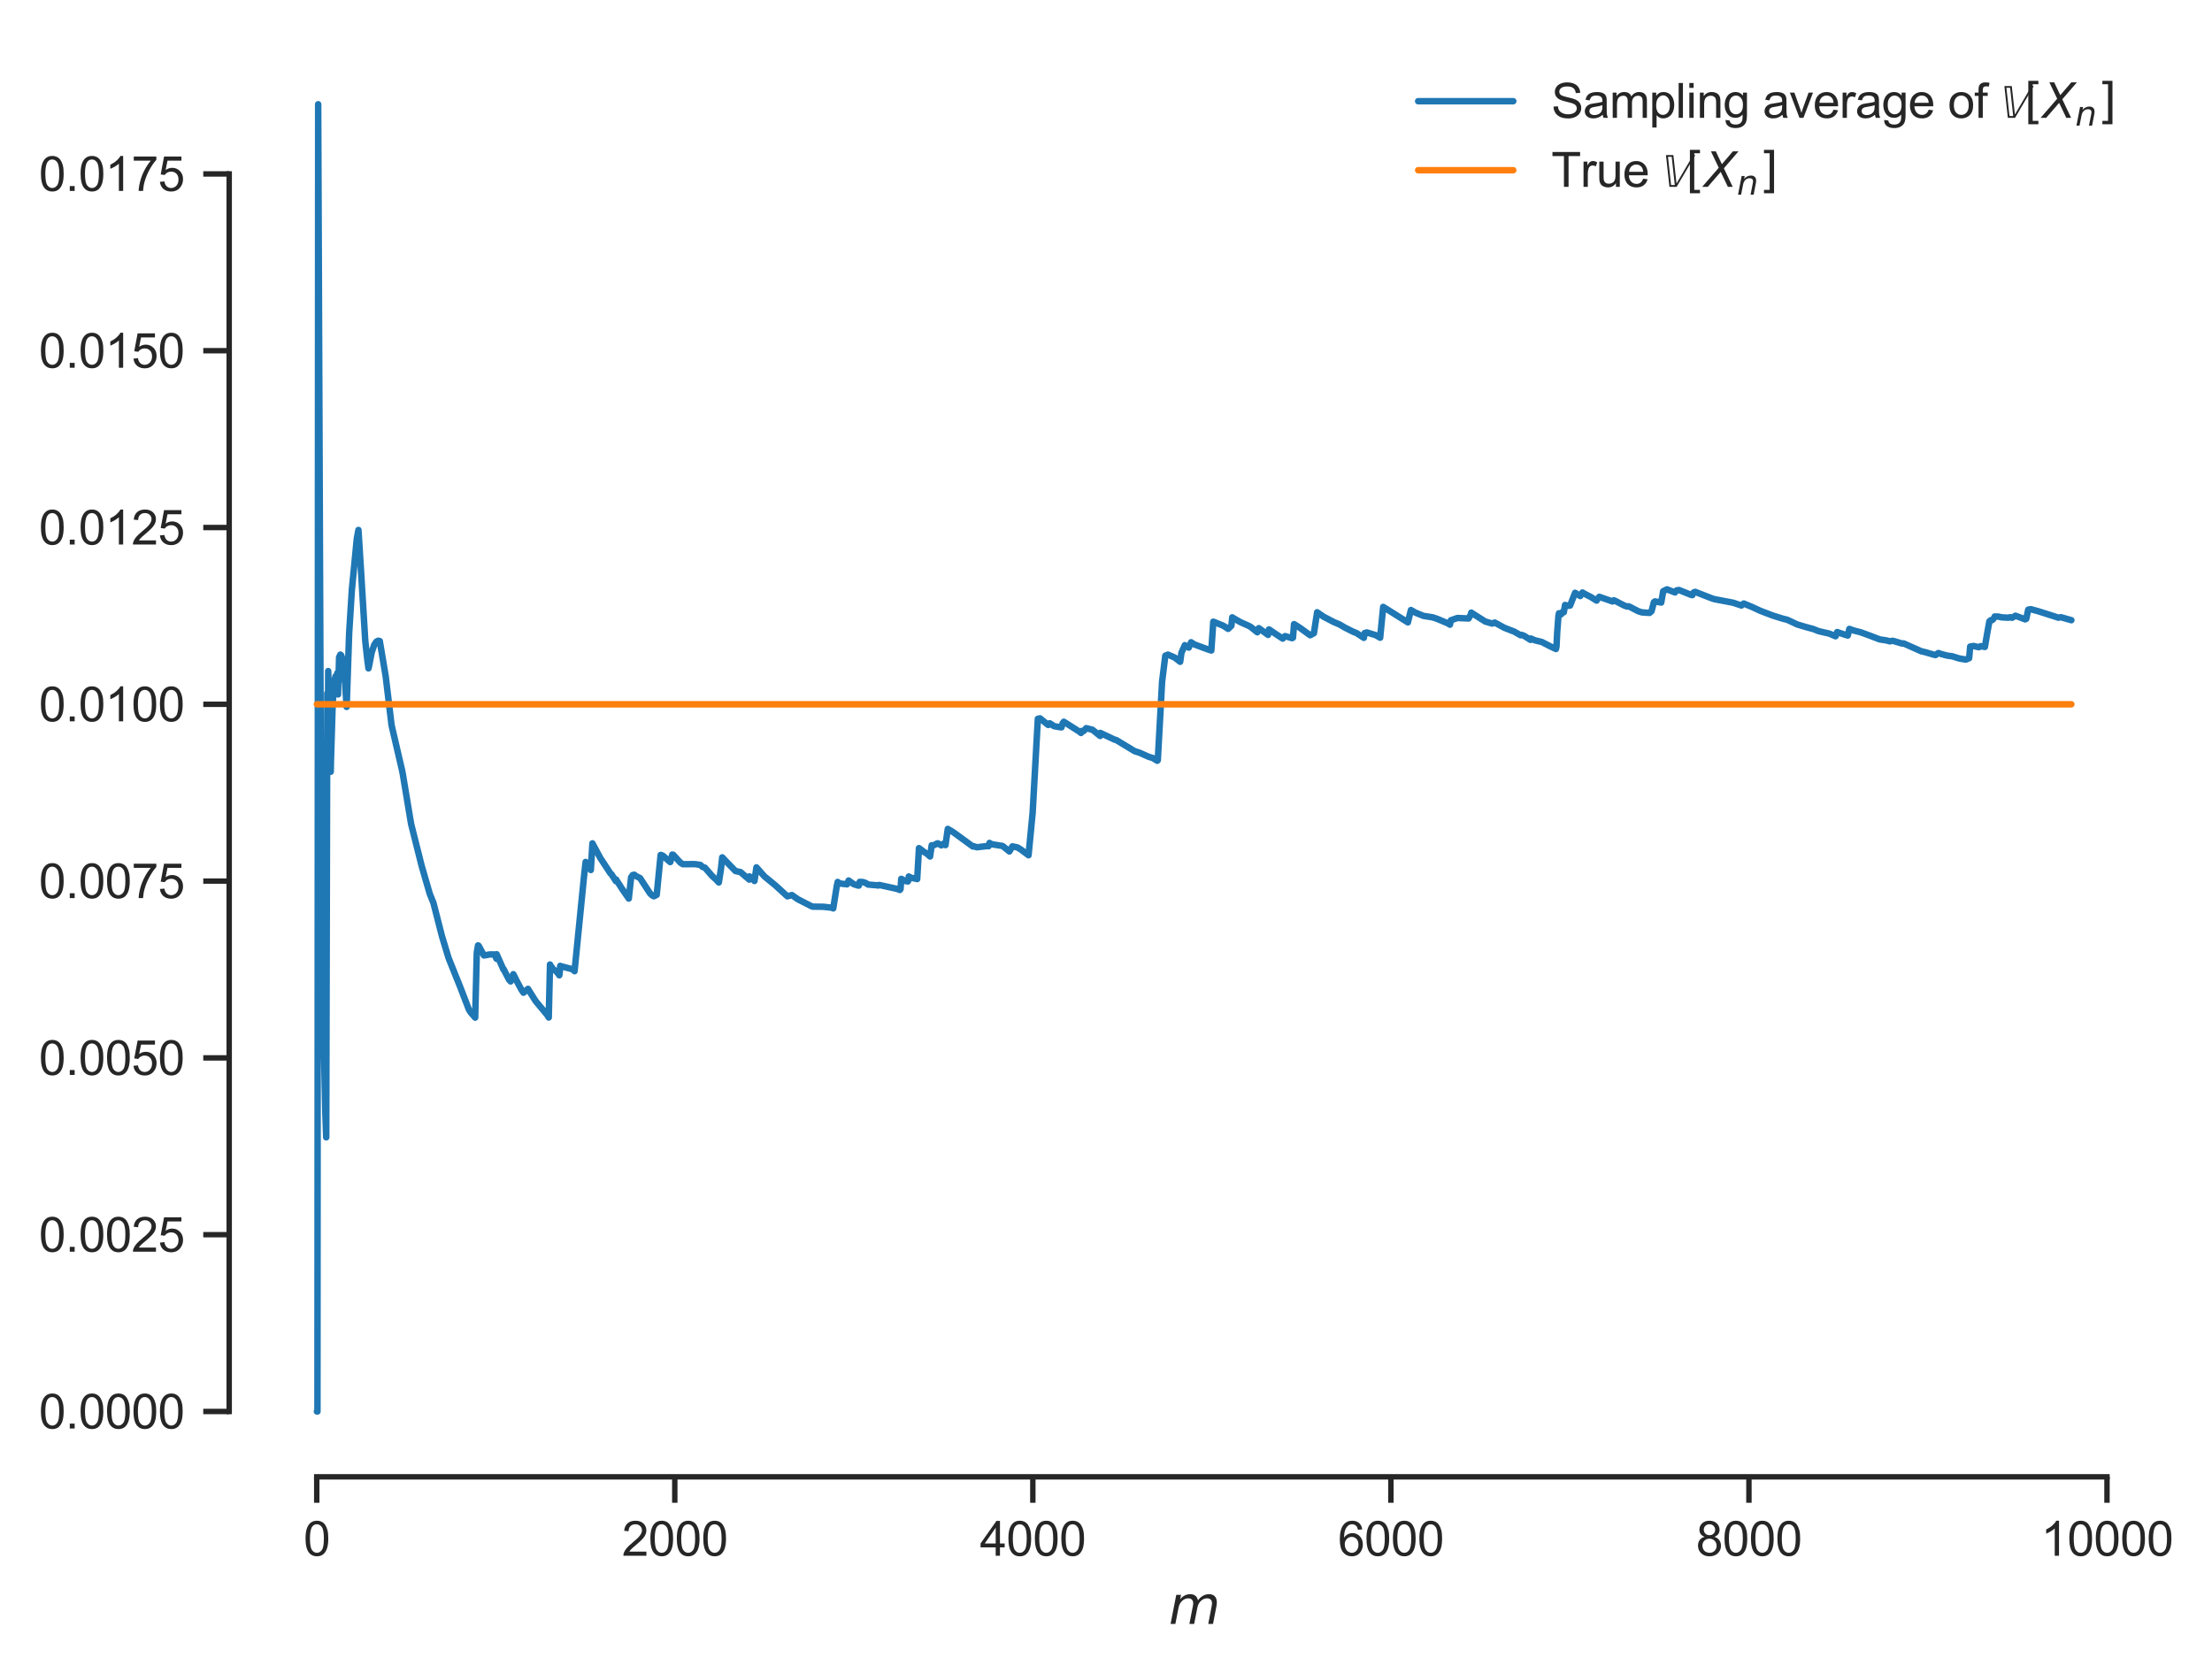 <?xml version="1.0" encoding="utf-8" standalone="no"?>
<!DOCTYPE svg PUBLIC "-//W3C//DTD SVG 1.1//EN"
  "http://www.w3.org/Graphics/SVG/1.1/DTD/svg11.dtd">
<svg xmlns:xlink="http://www.w3.org/1999/xlink" width="409.327pt" height="309.639pt" viewBox="0 0 409.327 309.639" xmlns="http://www.w3.org/2000/svg" version="1.1">
 <defs>
  <style type="text/css">*{stroke-linejoin: round; stroke-linecap: butt}</style>
 </defs>
 <g id="figure_1">
  <g id="patch_1">
   <path d="M 0 309.639 
L 409.327 309.639 
L 409.327 0 
L 0 0 
z
" style="fill: #ffffff"/>
  </g>
  <g id="axes_1">
   <g id="patch_2">
    <path d="M 42.413 273.312 
L 399.533 273.312 
L 399.533 7.2 
L 42.413 7.2 
z
" style="fill: #ffffff"/>
   </g>
   <g id="matplotlib.axis_1">
    <g id="xtick_1">
     <g id="line2d_1">
      <defs>
       <path id="me497943441" d="M 0 0 
L 0 4.8 
" style="stroke: #262626"/>
      </defs>
      <g>
       <use xlink:href="#me497943441" x="58.612" y="273.312" style="fill: #262626; stroke: #262626"/>
      </g>
     </g>
     <g id="text_1">
      <!-- 0 -->
      <g style="fill: #262626" transform="translate(56.166 287.911) scale(0.088 -0.088)">
       <defs>
        <path id="ArialMT-30" d="M 266 2259 
Q 266 3072 433 3567 
Q 600 4063 929 4331 
Q 1259 4600 1759 4600 
Q 2128 4600 2406 4451 
Q 2684 4303 2865 4023 
Q 3047 3744 3150 3342 
Q 3253 2941 3253 2259 
Q 3253 1453 3087 958 
Q 2922 463 2592 192 
Q 2263 -78 1759 -78 
Q 1097 -78 719 397 
Q 266 969 266 2259 
z
M 844 2259 
Q 844 1131 1108 757 
Q 1372 384 1759 384 
Q 2147 384 2411 759 
Q 2675 1134 2675 2259 
Q 2675 3391 2411 3762 
Q 2147 4134 1753 4134 
Q 1366 4134 1134 3806 
Q 844 3388 844 2259 
z
" transform="scale(0.016)"/>
       </defs>
       <use xlink:href="#ArialMT-30"/>
      </g>
     </g>
    </g>
    <g id="xtick_2">
     <g id="line2d_2">
      <g>
       <use xlink:href="#me497943441" x="124.869" y="273.312" style="fill: #262626; stroke: #262626"/>
      </g>
     </g>
     <g id="text_2">
      <!-- 2000 -->
      <g style="fill: #262626" transform="translate(115.081 287.911) scale(0.088 -0.088)">
       <defs>
        <path id="ArialMT-32" d="M 3222 541 
L 3222 0 
L 194 0 
Q 188 203 259 391 
Q 375 700 629 1000 
Q 884 1300 1366 1694 
Q 2113 2306 2375 2664 
Q 2638 3022 2638 3341 
Q 2638 3675 2398 3904 
Q 2159 4134 1775 4134 
Q 1369 4134 1125 3890 
Q 881 3647 878 3216 
L 300 3275 
Q 359 3922 746 4261 
Q 1134 4600 1788 4600 
Q 2447 4600 2831 4234 
Q 3216 3869 3216 3328 
Q 3216 3053 3103 2787 
Q 2991 2522 2730 2228 
Q 2469 1934 1863 1422 
Q 1356 997 1212 845 
Q 1069 694 975 541 
L 3222 541 
z
" transform="scale(0.016)"/>
       </defs>
       <use xlink:href="#ArialMT-32"/>
       <use xlink:href="#ArialMT-30" x="55.615"/>
       <use xlink:href="#ArialMT-30" x="111.23"/>
       <use xlink:href="#ArialMT-30" x="166.846"/>
      </g>
     </g>
    </g>
    <g id="xtick_3">
     <g id="line2d_3">
      <g>
       <use xlink:href="#me497943441" x="191.125" y="273.312" style="fill: #262626; stroke: #262626"/>
      </g>
     </g>
     <g id="text_3">
      <!-- 4000 -->
      <g style="fill: #262626" transform="translate(181.337 287.911) scale(0.088 -0.088)">
       <defs>
        <path id="ArialMT-34" d="M 2069 0 
L 2069 1097 
L 81 1097 
L 81 1613 
L 2172 4581 
L 2631 4581 
L 2631 1613 
L 3250 1613 
L 3250 1097 
L 2631 1097 
L 2631 0 
L 2069 0 
z
M 2069 1613 
L 2069 3678 
L 634 1613 
L 2069 1613 
z
" transform="scale(0.016)"/>
       </defs>
       <use xlink:href="#ArialMT-34"/>
       <use xlink:href="#ArialMT-30" x="55.615"/>
       <use xlink:href="#ArialMT-30" x="111.23"/>
       <use xlink:href="#ArialMT-30" x="166.846"/>
      </g>
     </g>
    </g>
    <g id="xtick_4">
     <g id="line2d_4">
      <g>
       <use xlink:href="#me497943441" x="257.381" y="273.312" style="fill: #262626; stroke: #262626"/>
      </g>
     </g>
     <g id="text_4">
      <!-- 6000 -->
      <g style="fill: #262626" transform="translate(247.593 287.911) scale(0.088 -0.088)">
       <defs>
        <path id="ArialMT-36" d="M 3184 3459 
L 2625 3416 
Q 2550 3747 2413 3897 
Q 2184 4138 1850 4138 
Q 1581 4138 1378 3988 
Q 1113 3794 959 3422 
Q 806 3050 800 2363 
Q 1003 2672 1297 2822 
Q 1591 2972 1913 2972 
Q 2475 2972 2870 2558 
Q 3266 2144 3266 1488 
Q 3266 1056 3080 686 
Q 2894 316 2569 119 
Q 2244 -78 1831 -78 
Q 1128 -78 684 439 
Q 241 956 241 2144 
Q 241 3472 731 4075 
Q 1159 4600 1884 4600 
Q 2425 4600 2770 4297 
Q 3116 3994 3184 3459 
z
M 888 1484 
Q 888 1194 1011 928 
Q 1134 663 1356 523 
Q 1578 384 1822 384 
Q 2178 384 2434 671 
Q 2691 959 2691 1453 
Q 2691 1928 2437 2201 
Q 2184 2475 1800 2475 
Q 1419 2475 1153 2201 
Q 888 1928 888 1484 
z
" transform="scale(0.016)"/>
       </defs>
       <use xlink:href="#ArialMT-36"/>
       <use xlink:href="#ArialMT-30" x="55.615"/>
       <use xlink:href="#ArialMT-30" x="111.23"/>
       <use xlink:href="#ArialMT-30" x="166.846"/>
      </g>
     </g>
    </g>
    <g id="xtick_5">
     <g id="line2d_5">
      <g>
       <use xlink:href="#me497943441" x="323.637" y="273.312" style="fill: #262626; stroke: #262626"/>
      </g>
     </g>
     <g id="text_5">
      <!-- 8000 -->
      <g style="fill: #262626" transform="translate(313.849 287.911) scale(0.088 -0.088)">
       <defs>
        <path id="ArialMT-38" d="M 1131 2484 
Q 781 2613 612 2850 
Q 444 3088 444 3419 
Q 444 3919 803 4259 
Q 1163 4600 1759 4600 
Q 2359 4600 2725 4251 
Q 3091 3903 3091 3403 
Q 3091 3084 2923 2848 
Q 2756 2613 2416 2484 
Q 2838 2347 3058 2040 
Q 3278 1734 3278 1309 
Q 3278 722 2862 322 
Q 2447 -78 1769 -78 
Q 1091 -78 675 323 
Q 259 725 259 1325 
Q 259 1772 486 2073 
Q 713 2375 1131 2484 
z
M 1019 3438 
Q 1019 3113 1228 2906 
Q 1438 2700 1772 2700 
Q 2097 2700 2305 2904 
Q 2513 3109 2513 3406 
Q 2513 3716 2298 3927 
Q 2084 4138 1766 4138 
Q 1444 4138 1231 3931 
Q 1019 3725 1019 3438 
z
M 838 1322 
Q 838 1081 952 856 
Q 1066 631 1291 507 
Q 1516 384 1775 384 
Q 2178 384 2440 643 
Q 2703 903 2703 1303 
Q 2703 1709 2433 1975 
Q 2163 2241 1756 2241 
Q 1359 2241 1098 1978 
Q 838 1716 838 1322 
z
" transform="scale(0.016)"/>
       </defs>
       <use xlink:href="#ArialMT-38"/>
       <use xlink:href="#ArialMT-30" x="55.615"/>
       <use xlink:href="#ArialMT-30" x="111.23"/>
       <use xlink:href="#ArialMT-30" x="166.846"/>
      </g>
     </g>
    </g>
    <g id="xtick_6">
     <g id="line2d_6">
      <g>
       <use xlink:href="#me497943441" x="389.893" y="273.312" style="fill: #262626; stroke: #262626"/>
      </g>
     </g>
     <g id="text_6">
      <!-- 10000 -->
      <g style="fill: #262626" transform="translate(377.659 287.911) scale(0.088 -0.088)">
       <defs>
        <path id="ArialMT-31" d="M 2384 0 
L 1822 0 
L 1822 3584 
Q 1619 3391 1289 3197 
Q 959 3003 697 2906 
L 697 3450 
Q 1169 3672 1522 3987 
Q 1875 4303 2022 4600 
L 2384 4600 
L 2384 0 
z
" transform="scale(0.016)"/>
       </defs>
       <use xlink:href="#ArialMT-31"/>
       <use xlink:href="#ArialMT-30" x="55.615"/>
       <use xlink:href="#ArialMT-30" x="111.23"/>
       <use xlink:href="#ArialMT-30" x="166.846"/>
       <use xlink:href="#ArialMT-30" x="222.461"/>
      </g>
     </g>
    </g>
    <g id="text_7">
     <!-- $m$ -->
     <g style="fill: #262626" transform="translate(216.269 300.531) scale(0.096 -0.096)">
      <defs>
       <path id="DejaVuSans-Oblique-6d" d="M 5747 2113 
L 5338 0 
L 4763 0 
L 5166 2094 
Q 5191 2228 5203 2325 
Q 5216 2422 5216 2491 
Q 5216 2772 5059 2928 
Q 4903 3084 4622 3084 
Q 4203 3084 3875 2770 
Q 3547 2456 3450 1953 
L 3066 0 
L 2491 0 
L 2900 2094 
Q 2925 2209 2937 2307 
Q 2950 2406 2950 2484 
Q 2950 2769 2794 2926 
Q 2638 3084 2363 3084 
Q 1938 3084 1609 2770 
Q 1281 2456 1184 1953 
L 800 0 
L 225 0 
L 909 3500 
L 1484 3500 
L 1375 2956 
Q 1609 3263 1923 3423 
Q 2238 3584 2597 3584 
Q 2978 3584 3223 3384 
Q 3469 3184 3519 2828 
Q 3781 3197 4126 3390 
Q 4472 3584 4856 3584 
Q 5306 3584 5551 3325 
Q 5797 3066 5797 2591 
Q 5797 2488 5784 2364 
Q 5772 2241 5747 2113 
z
" transform="scale(0.016)"/>
      </defs>
      <use xlink:href="#DejaVuSans-Oblique-6d"/>
     </g>
    </g>
   </g>
   <g id="matplotlib.axis_2">
    <g id="ytick_1">
     <g id="line2d_7">
      <defs>
       <path id="m01456f0ae4" d="M 0 0 
L -4.8 0 
" style="stroke: #262626"/>
      </defs>
      <g>
       <use xlink:href="#m01456f0ae4" x="42.413" y="261.216" style="fill: #262626; stroke: #262626"/>
      </g>
     </g>
     <g id="text_8">
      <!-- 0.0000 -->
      <g style="fill: #262626" transform="translate(7.2 264.365) scale(0.088 -0.088)">
       <defs>
        <path id="ArialMT-2e" d="M 581 0 
L 581 641 
L 1222 641 
L 1222 0 
L 581 0 
z
" transform="scale(0.016)"/>
       </defs>
       <use xlink:href="#ArialMT-30"/>
       <use xlink:href="#ArialMT-2e" x="55.615"/>
       <use xlink:href="#ArialMT-30" x="83.398"/>
       <use xlink:href="#ArialMT-30" x="139.014"/>
       <use xlink:href="#ArialMT-30" x="194.629"/>
       <use xlink:href="#ArialMT-30" x="250.244"/>
      </g>
     </g>
    </g>
    <g id="ytick_2">
     <g id="line2d_8">
      <g>
       <use xlink:href="#m01456f0ae4" x="42.413" y="228.498" style="fill: #262626; stroke: #262626"/>
      </g>
     </g>
     <g id="text_9">
      <!-- 0.0025 -->
      <g style="fill: #262626" transform="translate(7.2 231.647) scale(0.088 -0.088)">
       <defs>
        <path id="ArialMT-35" d="M 266 1200 
L 856 1250 
Q 922 819 1161 601 
Q 1400 384 1738 384 
Q 2144 384 2425 690 
Q 2706 997 2706 1503 
Q 2706 1984 2436 2262 
Q 2166 2541 1728 2541 
Q 1456 2541 1237 2417 
Q 1019 2294 894 2097 
L 366 2166 
L 809 4519 
L 3088 4519 
L 3088 3981 
L 1259 3981 
L 1013 2750 
Q 1425 3038 1878 3038 
Q 2478 3038 2890 2622 
Q 3303 2206 3303 1553 
Q 3303 931 2941 478 
Q 2500 -78 1738 -78 
Q 1113 -78 717 272 
Q 322 622 266 1200 
z
" transform="scale(0.016)"/>
       </defs>
       <use xlink:href="#ArialMT-30"/>
       <use xlink:href="#ArialMT-2e" x="55.615"/>
       <use xlink:href="#ArialMT-30" x="83.398"/>
       <use xlink:href="#ArialMT-30" x="139.014"/>
       <use xlink:href="#ArialMT-32" x="194.629"/>
       <use xlink:href="#ArialMT-35" x="250.244"/>
      </g>
     </g>
    </g>
    <g id="ytick_3">
     <g id="line2d_9">
      <g>
       <use xlink:href="#m01456f0ae4" x="42.413" y="195.779" style="fill: #262626; stroke: #262626"/>
      </g>
     </g>
     <g id="text_10">
      <!-- 0.0050 -->
      <g style="fill: #262626" transform="translate(7.2 198.929) scale(0.088 -0.088)">
       <use xlink:href="#ArialMT-30"/>
       <use xlink:href="#ArialMT-2e" x="55.615"/>
       <use xlink:href="#ArialMT-30" x="83.398"/>
       <use xlink:href="#ArialMT-30" x="139.014"/>
       <use xlink:href="#ArialMT-35" x="194.629"/>
       <use xlink:href="#ArialMT-30" x="250.244"/>
      </g>
     </g>
    </g>
    <g id="ytick_4">
     <g id="line2d_10">
      <g>
       <use xlink:href="#m01456f0ae4" x="42.413" y="163.061" style="fill: #262626; stroke: #262626"/>
      </g>
     </g>
     <g id="text_11">
      <!-- 0.0075 -->
      <g style="fill: #262626" transform="translate(7.2 166.21) scale(0.088 -0.088)">
       <defs>
        <path id="ArialMT-37" d="M 303 3981 
L 303 4522 
L 3269 4522 
L 3269 4084 
Q 2831 3619 2401 2847 
Q 1972 2075 1738 1259 
Q 1569 684 1522 0 
L 944 0 
Q 953 541 1156 1306 
Q 1359 2072 1739 2783 
Q 2119 3494 2547 3981 
L 303 3981 
z
" transform="scale(0.016)"/>
       </defs>
       <use xlink:href="#ArialMT-30"/>
       <use xlink:href="#ArialMT-2e" x="55.615"/>
       <use xlink:href="#ArialMT-30" x="83.398"/>
       <use xlink:href="#ArialMT-30" x="139.014"/>
       <use xlink:href="#ArialMT-37" x="194.629"/>
       <use xlink:href="#ArialMT-35" x="250.244"/>
      </g>
     </g>
    </g>
    <g id="ytick_5">
     <g id="line2d_11">
      <g>
       <use xlink:href="#m01456f0ae4" x="42.413" y="130.342" style="fill: #262626; stroke: #262626"/>
      </g>
     </g>
     <g id="text_12">
      <!-- 0.0100 -->
      <g style="fill: #262626" transform="translate(7.2 133.492) scale(0.088 -0.088)">
       <use xlink:href="#ArialMT-30"/>
       <use xlink:href="#ArialMT-2e" x="55.615"/>
       <use xlink:href="#ArialMT-30" x="83.398"/>
       <use xlink:href="#ArialMT-31" x="139.014"/>
       <use xlink:href="#ArialMT-30" x="194.629"/>
       <use xlink:href="#ArialMT-30" x="250.244"/>
      </g>
     </g>
    </g>
    <g id="ytick_6">
     <g id="line2d_12">
      <g>
       <use xlink:href="#m01456f0ae4" x="42.413" y="97.624" style="fill: #262626; stroke: #262626"/>
      </g>
     </g>
     <g id="text_13">
      <!-- 0.0125 -->
      <g style="fill: #262626" transform="translate(7.2 100.773) scale(0.088 -0.088)">
       <use xlink:href="#ArialMT-30"/>
       <use xlink:href="#ArialMT-2e" x="55.615"/>
       <use xlink:href="#ArialMT-30" x="83.398"/>
       <use xlink:href="#ArialMT-31" x="139.014"/>
       <use xlink:href="#ArialMT-32" x="194.629"/>
       <use xlink:href="#ArialMT-35" x="250.244"/>
      </g>
     </g>
    </g>
    <g id="ytick_7">
     <g id="line2d_13">
      <g>
       <use xlink:href="#m01456f0ae4" x="42.413" y="64.905" style="fill: #262626; stroke: #262626"/>
      </g>
     </g>
     <g id="text_14">
      <!-- 0.0150 -->
      <g style="fill: #262626" transform="translate(7.2 68.055) scale(0.088 -0.088)">
       <use xlink:href="#ArialMT-30"/>
       <use xlink:href="#ArialMT-2e" x="55.615"/>
       <use xlink:href="#ArialMT-30" x="83.398"/>
       <use xlink:href="#ArialMT-31" x="139.014"/>
       <use xlink:href="#ArialMT-35" x="194.629"/>
       <use xlink:href="#ArialMT-30" x="250.244"/>
      </g>
     </g>
    </g>
    <g id="ytick_8">
     <g id="line2d_14">
      <g>
       <use xlink:href="#m01456f0ae4" x="42.413" y="32.187" style="fill: #262626; stroke: #262626"/>
      </g>
     </g>
     <g id="text_15">
      <!-- 0.0175 -->
      <g style="fill: #262626" transform="translate(7.2 35.336) scale(0.088 -0.088)">
       <use xlink:href="#ArialMT-30"/>
       <use xlink:href="#ArialMT-2e" x="55.615"/>
       <use xlink:href="#ArialMT-30" x="83.398"/>
       <use xlink:href="#ArialMT-31" x="139.014"/>
       <use xlink:href="#ArialMT-37" x="194.629"/>
       <use xlink:href="#ArialMT-35" x="250.244"/>
      </g>
     </g>
    </g>
   </g>
   <g id="line2d_15">
    <path d="M 58.646 261.216 
L 58.745 261.216 
L 58.877 19.296 
L 59.408 153.134 
L 59.772 186.012 
L 60.203 205.91 
L 60.368 210.48 
L 60.567 128.283 
L 60.633 130.575 
L 60.7 132.849 
L 60.733 124.194 
L 60.799 127.158 
L 61.196 142.831 
L 61.23 141.181 
L 61.561 130.171 
L 61.859 126.065 
L 62.091 125.144 
L 62.19 125.169 
L 62.356 125.631 
L 62.389 125.776 
L 62.422 124.555 
L 62.455 125.568 
L 62.555 128.521 
L 62.588 126.301 
L 62.621 126.307 
L 62.753 121.626 
L 62.985 121.146 
L 63.118 121.247 
L 63.35 121.885 
L 63.648 123.222 
L 64.145 130.822 
L 64.609 117.204 
L 65.106 109.218 
L 66.033 99.654 
L 66.331 98.077 
L 66.795 105.519 
L 67.59 118.593 
L 67.955 121.93 
L 68.186 123.692 
L 68.253 123.449 
L 68.783 120.736 
L 69.247 119.357 
L 69.644 118.752 
L 69.975 118.577 
L 70.274 118.633 
L 71.367 125.129 
L 72.46 134.224 
L 74.415 142.615 
L 74.514 143.124 
L 76.071 152.467 
L 78.025 160.241 
L 79.516 165.385 
L 80.212 167.115 
L 81.769 173.202 
L 82.995 177.259 
L 84.22 180.321 
L 85.148 182.622 
L 86.771 186.846 
L 87.103 187.363 
L 87.931 188.327 
L 88.229 176.309 
L 88.461 174.96 
L 88.56 175.016 
L 88.66 175.174 
L 89.554 176.825 
L 90.647 176.633 
L 91.509 176.63 
L 91.873 177.438 
L 91.906 176.594 
L 92.006 176.827 
L 93.165 179.441 
L 93.198 179.343 
L 93.529 180.026 
L 94.192 181.297 
L 94.49 181.629 
L 94.523 181.537 
L 94.987 180.289 
L 95.02 180.344 
L 95.683 181.666 
L 96.511 183.196 
L 96.875 183.717 
L 96.942 183.655 
L 97.704 183.006 
L 97.737 183.064 
L 99.095 185.234 
L 101.281 187.862 
L 101.546 188.306 
L 101.778 178.497 
L 101.878 178.686 
L 102.408 179.424 
L 102.872 179.697 
L 103.236 180.112 
L 103.501 180.491 
L 103.6 179.689 
L 103.667 178.749 
L 103.766 178.807 
L 105.754 179.325 
L 106.184 179.549 
L 106.317 179.736 
L 108.073 162.172 
L 108.371 159.517 
L 108.47 159.588 
L 109.033 160.5 
L 109.331 161.007 
L 109.63 156.071 
L 109.696 156.206 
L 111.087 158.784 
L 112.942 161.609 
L 113.174 161.824 
L 113.969 163.07 
L 114.003 162.752 
L 114.069 162.869 
L 115.129 164.52 
L 116.355 166.293 
L 116.785 162.357 
L 117.083 161.939 
L 117.382 161.879 
L 117.647 162.109 
L 118.442 162.504 
L 120.297 165.345 
L 120.694 165.709 
L 120.993 165.867 
L 121.523 165.602 
L 122.251 158.224 
L 122.318 158.23 
L 122.649 158.351 
L 124.007 159.536 
L 124.04 159.528 
L 124.405 158.156 
L 124.57 158.184 
L 125.895 159.637 
L 126.359 159.934 
L 128.612 159.921 
L 129.606 160.067 
L 130.003 160.442 
L 130.434 160.566 
L 131.792 162.129 
L 132.488 162.752 
L 133.018 163.311 
L 133.416 160.77 
L 133.647 158.671 
L 133.714 158.722 
L 134.144 159.189 
L 136.099 161.199 
L 137.026 161.391 
L 138.65 162.78 
L 138.683 162.192 
L 138.782 162.251 
L 139.279 162.669 
L 139.61 163.038 
L 139.975 160.518 
L 141.466 162.197 
L 143.486 163.85 
L 145.706 165.882 
L 146.534 165.643 
L 147.627 166.414 
L 150.013 167.635 
L 150.377 167.789 
L 152.365 167.811 
L 153.922 167.988 
L 154.187 168.114 
L 154.849 163.953 
L 155.015 163.217 
L 155.081 163.274 
L 155.446 163.507 
L 156.738 163.655 
L 157.036 162.953 
L 157.963 163.623 
L 158.792 163.887 
L 158.924 163.892 
L 159.09 163.202 
L 159.686 163.237 
L 160.183 163.406 
L 160.647 163.7 
L 162.469 163.855 
L 162.502 163.885 
L 162.568 163.796 
L 162.701 163.777 
L 165.947 164.49 
L 166.08 164.532 
L 166.51 164.706 
L 166.643 164.53 
L 166.775 162.644 
L 166.875 162.684 
L 167.239 162.907 
L 167.571 163.054 
L 168.001 163.128 
L 168.134 162.835 
L 168.167 162.206 
L 168.266 162.282 
L 168.664 162.455 
L 169.724 162.683 
L 170.055 156.96 
L 170.221 157.083 
L 171.049 157.706 
L 171.546 157.999 
L 172.109 158.51 
L 172.407 156.432 
L 172.473 156.487 
L 172.573 156.445 
L 172.705 156.435 
L 172.904 156.379 
L 173.434 156.086 
L 173.567 156.074 
L 173.832 156.252 
L 174.196 156.447 
L 174.594 156.142 
L 174.958 156.401 
L 175.389 153.399 
L 175.455 153.452 
L 176.084 153.811 
L 176.548 154.116 
L 180.027 156.658 
L 180.159 156.597 
L 180.755 156.801 
L 182.843 156.552 
L 182.942 156.602 
L 182.975 156.535 
L 183.074 156.333 
L 183.108 155.996 
L 183.207 156.074 
L 183.604 156.254 
L 185.493 156.555 
L 185.625 156.63 
L 186.785 157.575 
L 186.818 157.506 
L 187.348 156.63 
L 188.276 156.83 
L 188.872 157.19 
L 190.329 158.278 
L 191.091 150.375 
L 192.052 133.031 
L 192.45 132.938 
L 193.775 134.016 
L 193.974 134.167 
L 194.007 134.109 
L 194.239 133.85 
L 195.067 134.392 
L 196.392 134.617 
L 196.425 134.609 
L 196.657 133.81 
L 196.823 133.73 
L 196.856 133.574 
L 196.955 133.633 
L 199.771 135.416 
L 200.036 135.65 
L 200.168 135.278 
L 200.367 135.303 
L 200.533 135.29 
L 200.997 134.761 
L 202.156 135.052 
L 203.581 136.2 
L 203.614 135.637 
L 203.713 135.688 
L 206.264 136.888 
L 206.562 136.954 
L 209.974 139.022 
L 210.869 139.3 
L 212.591 140.069 
L 213.32 140.283 
L 214.149 140.793 
L 214.248 140.691 
L 215.043 126.157 
L 215.639 121.339 
L 216.136 121.148 
L 217.395 121.698 
L 218.389 122.477 
L 218.621 120.815 
L 219.25 119.398 
L 219.979 119.851 
L 220.012 119.774 
L 220.41 118.858 
L 220.476 118.916 
L 221.039 119.271 
L 223.722 120.253 
L 224.153 120.381 
L 224.518 115.05 
L 224.551 115.061 
L 226.373 115.801 
L 227.267 116.381 
L 227.864 115.807 
L 228.029 114.246 
L 228.129 114.331 
L 228.824 114.734 
L 229.553 115.144 
L 231.143 115.853 
L 231.408 116 
L 232.667 117.011 
L 232.932 116.25 
L 232.998 116.297 
L 234.655 117.495 
L 234.82 116.486 
L 234.887 116.525 
L 236.179 117.401 
L 237.139 118.033 
L 237.338 118.157 
L 237.371 118.182 
L 237.404 118.131 
L 237.802 117.723 
L 239.094 118.105 
L 239.26 118.018 
L 239.458 115.504 
L 239.558 115.555 
L 240.552 116.191 
L 242.44 117.561 
L 243.136 117.184 
L 243.732 113.311 
L 243.765 113.337 
L 244.958 114.147 
L 246.78 115.099 
L 247.906 115.578 
L 248.834 116.124 
L 249.065 116.245 
L 250.424 116.926 
L 251.02 117.157 
L 252.378 118.043 
L 252.544 117.142 
L 252.643 117.192 
L 252.743 117.241 
L 252.908 117.041 
L 254.598 117.551 
L 255.393 118.021 
L 255.956 112.316 
L 260.528 115.182 
L 260.561 115.048 
L 261.091 112.895 
L 261.157 112.943 
L 261.985 113.406 
L 263.41 113.98 
L 265.133 114.251 
L 266.027 114.558 
L 267.948 115.372 
L 268.313 115.609 
L 268.478 114.797 
L 269.704 114.366 
L 271.758 114.461 
L 272.156 113.757 
L 272.255 113.376 
L 272.321 113.422 
L 274.839 115.021 
L 276.131 115.398 
L 276.595 115.21 
L 278.351 116.167 
L 279.742 116.713 
L 280.14 116.857 
L 281.398 117.567 
L 281.564 117.496 
L 281.995 117.646 
L 283.22 118.424 
L 283.287 118.164 
L 283.353 118.205 
L 284.049 118.504 
L 285.307 118.807 
L 286.898 119.628 
L 287.925 120.11 
L 288.024 119.657 
L 288.156 117.027 
L 288.388 113.969 
L 288.488 113.492 
L 288.587 113.55 
L 288.885 113.69 
L 288.918 113.602 
L 289.183 113.214 
L 289.382 113.304 
L 289.614 111.954 
L 289.714 111.999 
L 290.244 112.117 
L 290.542 112.064 
L 291.469 109.705 
L 291.536 109.747 
L 292.43 110.304 
L 292.463 110.228 
L 292.828 109.653 
L 293.225 109.888 
L 294.12 110.355 
L 294.285 110.426 
L 295.445 111.148 
L 295.511 111.031 
L 295.942 110.447 
L 298.393 111.305 
L 298.459 111.24 
L 298.625 111.093 
L 298.857 111.179 
L 300.447 112.009 
L 301.043 112.243 
L 301.375 112.205 
L 301.772 112.398 
L 303.163 113.12 
L 303.826 113.328 
L 305.251 113.428 
L 305.615 113.103 
L 306.046 111.453 
L 306.244 111.298 
L 307.404 111.515 
L 307.768 109.416 
L 308.464 109.065 
L 309.955 109.639 
L 310.253 109.26 
L 310.684 109.187 
L 312.969 110.102 
L 313.168 110.133 
L 313.234 109.921 
L 313.4 109.647 
L 313.698 109.535 
L 314.328 109.784 
L 316.812 110.749 
L 317.276 110.891 
L 320.721 111.545 
L 322.245 112.056 
L 322.676 111.693 
L 324.134 112.296 
L 325.757 113.046 
L 328.076 113.929 
L 329.997 114.52 
L 330.726 114.695 
L 332.548 115.554 
L 333.708 115.904 
L 334.337 116.088 
L 335.53 116.404 
L 336.523 116.8 
L 338.511 117.261 
L 339.671 117.746 
L 339.969 116.97 
L 340.068 117.013 
L 341.294 117.424 
L 341.923 117.616 
L 342.221 116.391 
L 343.05 116.691 
L 344.308 117.011 
L 345.965 117.615 
L 347.82 118.325 
L 349.112 118.525 
L 349.708 118.69 
L 350.172 118.592 
L 350.371 118.616 
L 351.961 119.094 
L 352.127 119.073 
L 352.292 119.087 
L 355.539 120.53 
L 356.235 120.69 
L 357.692 121.113 
L 358.156 121.232 
L 358.686 120.85 
L 359.249 121.047 
L 360.276 121.319 
L 361.303 121.465 
L 362.496 121.845 
L 363.755 122.068 
L 364.384 121.809 
L 364.583 119.648 
L 365.212 119.549 
L 365.742 119.682 
L 366.206 119.773 
L 366.504 119.587 
L 367.299 119.729 
L 367.697 117.377 
L 368.128 114.997 
L 368.359 114.787 
L 368.591 114.786 
L 368.757 114.68 
L 369.088 114.235 
L 369.121 114.087 
L 369.221 114.121 
L 369.453 114.103 
L 369.751 114.101 
L 370.38 114.246 
L 371.672 114.319 
L 371.937 114.225 
L 372.335 114.325 
L 372.964 113.948 
L 374.753 114.622 
L 374.952 114.525 
L 375.316 112.829 
L 375.648 112.758 
L 375.813 112.741 
L 377.205 113.129 
L 379.954 114.002 
L 380.882 114.31 
L 381.379 114.227 
L 383.3 114.776 
L 383.3 114.776 
" clip-path="url(#pcd2c7ae7f9)" style="fill: none; stroke: #1f77b4; stroke-width: 1.2; stroke-linecap: round"/>
   </g>
   <g id="line2d_16">
    <path d="M 58.646 130.342 
L 383.3 130.342 
L 383.3 130.342 
" clip-path="url(#pcd2c7ae7f9)" style="fill: none; stroke: #ff7f0e; stroke-width: 1.2; stroke-linecap: round"/>
   </g>
   <g id="patch_3">
    <path d="M 42.413 261.216 
L 42.413 32.187 
" style="fill: none; stroke: #262626; stroke-linejoin: miter; stroke-linecap: square"/>
   </g>
   <g id="patch_4">
    <path d="M 58.612 273.312 
L 389.893 273.312 
" style="fill: none; stroke: #262626; stroke-linejoin: miter; stroke-linecap: square"/>
   </g>
   <g id="legend_1">
    <g id="line2d_17">
     <path d="M 262.429 18.728 
L 271.229 18.728 
L 280.029 18.728 
" style="fill: none; stroke: #1f77b4; stroke-width: 1.2; stroke-linecap: round"/>
    </g>
    <g id="text_16">
     <!-- Sampling average of $\mathbb{V}[X_n]$ -->
     <g style="fill: #262626" transform="translate(287.069 21.808) scale(0.088 -0.088)">
      <defs>
       <path id="ArialMT-53" d="M 288 1472 
L 859 1522 
Q 900 1178 1048 958 
Q 1197 738 1509 602 
Q 1822 466 2213 466 
Q 2559 466 2825 569 
Q 3091 672 3220 851 
Q 3350 1031 3350 1244 
Q 3350 1459 3225 1620 
Q 3100 1781 2813 1891 
Q 2628 1963 1997 2114 
Q 1366 2266 1113 2400 
Q 784 2572 623 2826 
Q 463 3081 463 3397 
Q 463 3744 659 4045 
Q 856 4347 1234 4503 
Q 1613 4659 2075 4659 
Q 2584 4659 2973 4495 
Q 3363 4331 3572 4012 
Q 3781 3694 3797 3291 
L 3216 3247 
Q 3169 3681 2898 3903 
Q 2628 4125 2100 4125 
Q 1550 4125 1298 3923 
Q 1047 3722 1047 3438 
Q 1047 3191 1225 3031 
Q 1400 2872 2139 2705 
Q 2878 2538 3153 2413 
Q 3553 2228 3743 1945 
Q 3934 1663 3934 1294 
Q 3934 928 3725 604 
Q 3516 281 3123 101 
Q 2731 -78 2241 -78 
Q 1619 -78 1198 103 
Q 778 284 539 648 
Q 300 1013 288 1472 
z
" transform="scale(0.016)"/>
       <path id="ArialMT-61" d="M 2588 409 
Q 2275 144 1986 34 
Q 1697 -75 1366 -75 
Q 819 -75 525 192 
Q 231 459 231 875 
Q 231 1119 342 1320 
Q 453 1522 633 1644 
Q 813 1766 1038 1828 
Q 1203 1872 1538 1913 
Q 2219 1994 2541 2106 
Q 2544 2222 2544 2253 
Q 2544 2597 2384 2738 
Q 2169 2928 1744 2928 
Q 1347 2928 1158 2789 
Q 969 2650 878 2297 
L 328 2372 
Q 403 2725 575 2942 
Q 747 3159 1072 3276 
Q 1397 3394 1825 3394 
Q 2250 3394 2515 3294 
Q 2781 3194 2906 3042 
Q 3031 2891 3081 2659 
Q 3109 2516 3109 2141 
L 3109 1391 
Q 3109 606 3145 398 
Q 3181 191 3288 0 
L 2700 0 
Q 2613 175 2588 409 
z
M 2541 1666 
Q 2234 1541 1622 1453 
Q 1275 1403 1131 1340 
Q 988 1278 909 1158 
Q 831 1038 831 891 
Q 831 666 1001 516 
Q 1172 366 1500 366 
Q 1825 366 2078 508 
Q 2331 650 2450 897 
Q 2541 1088 2541 1459 
L 2541 1666 
z
" transform="scale(0.016)"/>
       <path id="ArialMT-6d" d="M 422 0 
L 422 3319 
L 925 3319 
L 925 2853 
Q 1081 3097 1340 3245 
Q 1600 3394 1931 3394 
Q 2300 3394 2536 3241 
Q 2772 3088 2869 2813 
Q 3263 3394 3894 3394 
Q 4388 3394 4653 3120 
Q 4919 2847 4919 2278 
L 4919 0 
L 4359 0 
L 4359 2091 
Q 4359 2428 4304 2576 
Q 4250 2725 4106 2815 
Q 3963 2906 3769 2906 
Q 3419 2906 3187 2673 
Q 2956 2441 2956 1928 
L 2956 0 
L 2394 0 
L 2394 2156 
Q 2394 2531 2256 2718 
Q 2119 2906 1806 2906 
Q 1569 2906 1367 2781 
Q 1166 2656 1075 2415 
Q 984 2175 984 1722 
L 984 0 
L 422 0 
z
" transform="scale(0.016)"/>
       <path id="ArialMT-70" d="M 422 -1272 
L 422 3319 
L 934 3319 
L 934 2888 
Q 1116 3141 1344 3267 
Q 1572 3394 1897 3394 
Q 2322 3394 2647 3175 
Q 2972 2956 3137 2557 
Q 3303 2159 3303 1684 
Q 3303 1175 3120 767 
Q 2938 359 2589 142 
Q 2241 -75 1856 -75 
Q 1575 -75 1351 44 
Q 1128 163 984 344 
L 984 -1272 
L 422 -1272 
z
M 931 1641 
Q 931 1000 1190 694 
Q 1450 388 1819 388 
Q 2194 388 2461 705 
Q 2728 1022 2728 1688 
Q 2728 2322 2467 2637 
Q 2206 2953 1844 2953 
Q 1484 2953 1207 2617 
Q 931 2281 931 1641 
z
" transform="scale(0.016)"/>
       <path id="ArialMT-6c" d="M 409 0 
L 409 4581 
L 972 4581 
L 972 0 
L 409 0 
z
" transform="scale(0.016)"/>
       <path id="ArialMT-69" d="M 425 3934 
L 425 4581 
L 988 4581 
L 988 3934 
L 425 3934 
z
M 425 0 
L 425 3319 
L 988 3319 
L 988 0 
L 425 0 
z
" transform="scale(0.016)"/>
       <path id="ArialMT-6e" d="M 422 0 
L 422 3319 
L 928 3319 
L 928 2847 
Q 1294 3394 1984 3394 
Q 2284 3394 2536 3286 
Q 2788 3178 2913 3003 
Q 3038 2828 3088 2588 
Q 3119 2431 3119 2041 
L 3119 0 
L 2556 0 
L 2556 2019 
Q 2556 2363 2490 2533 
Q 2425 2703 2258 2804 
Q 2091 2906 1866 2906 
Q 1506 2906 1245 2678 
Q 984 2450 984 1813 
L 984 0 
L 422 0 
z
" transform="scale(0.016)"/>
       <path id="ArialMT-67" d="M 319 -275 
L 866 -356 
Q 900 -609 1056 -725 
Q 1266 -881 1628 -881 
Q 2019 -881 2231 -725 
Q 2444 -569 2519 -288 
Q 2563 -116 2559 434 
Q 2191 0 1641 0 
Q 956 0 581 494 
Q 206 988 206 1678 
Q 206 2153 378 2554 
Q 550 2956 876 3175 
Q 1203 3394 1644 3394 
Q 2231 3394 2613 2919 
L 2613 3319 
L 3131 3319 
L 3131 450 
Q 3131 -325 2973 -648 
Q 2816 -972 2473 -1159 
Q 2131 -1347 1631 -1347 
Q 1038 -1347 672 -1080 
Q 306 -813 319 -275 
z
M 784 1719 
Q 784 1066 1043 766 
Q 1303 466 1694 466 
Q 2081 466 2343 764 
Q 2606 1063 2606 1700 
Q 2606 2309 2336 2618 
Q 2066 2928 1684 2928 
Q 1309 2928 1046 2623 
Q 784 2319 784 1719 
z
" transform="scale(0.016)"/>
       <path id="ArialMT-20" transform="scale(0.016)"/>
       <path id="ArialMT-76" d="M 1344 0 
L 81 3319 
L 675 3319 
L 1388 1331 
Q 1503 1009 1600 663 
Q 1675 925 1809 1294 
L 2547 3319 
L 3125 3319 
L 1869 0 
L 1344 0 
z
" transform="scale(0.016)"/>
       <path id="ArialMT-65" d="M 2694 1069 
L 3275 997 
Q 3138 488 2766 206 
Q 2394 -75 1816 -75 
Q 1088 -75 661 373 
Q 234 822 234 1631 
Q 234 2469 665 2931 
Q 1097 3394 1784 3394 
Q 2450 3394 2872 2941 
Q 3294 2488 3294 1666 
Q 3294 1616 3291 1516 
L 816 1516 
Q 847 969 1125 678 
Q 1403 388 1819 388 
Q 2128 388 2347 550 
Q 2566 713 2694 1069 
z
M 847 1978 
L 2700 1978 
Q 2663 2397 2488 2606 
Q 2219 2931 1791 2931 
Q 1403 2931 1139 2672 
Q 875 2413 847 1978 
z
" transform="scale(0.016)"/>
       <path id="ArialMT-72" d="M 416 0 
L 416 3319 
L 922 3319 
L 922 2816 
Q 1116 3169 1280 3281 
Q 1444 3394 1641 3394 
Q 1925 3394 2219 3213 
L 2025 2691 
Q 1819 2813 1613 2813 
Q 1428 2813 1281 2702 
Q 1134 2591 1072 2394 
Q 978 2094 978 1738 
L 978 0 
L 416 0 
z
" transform="scale(0.016)"/>
       <path id="ArialMT-6f" d="M 213 1659 
Q 213 2581 725 3025 
Q 1153 3394 1769 3394 
Q 2453 3394 2887 2945 
Q 3322 2497 3322 1706 
Q 3322 1066 3130 698 
Q 2938 331 2570 128 
Q 2203 -75 1769 -75 
Q 1072 -75 642 372 
Q 213 819 213 1659 
z
M 791 1659 
Q 791 1022 1069 705 
Q 1347 388 1769 388 
Q 2188 388 2466 706 
Q 2744 1025 2744 1678 
Q 2744 2294 2464 2611 
Q 2184 2928 1769 2928 
Q 1347 2928 1069 2612 
Q 791 2297 791 1659 
z
" transform="scale(0.016)"/>
       <path id="ArialMT-66" d="M 556 0 
L 556 2881 
L 59 2881 
L 59 3319 
L 556 3319 
L 556 3672 
Q 556 4006 616 4169 
Q 697 4388 901 4523 
Q 1106 4659 1475 4659 
Q 1713 4659 2000 4603 
L 1916 4113 
Q 1741 4144 1584 4144 
Q 1328 4144 1222 4034 
Q 1116 3925 1116 3625 
L 1116 3319 
L 1763 3319 
L 1763 2881 
L 1116 2881 
L 1116 0 
L 556 0 
z
" transform="scale(0.016)"/>
       <path id="STIXNonUnicode-Italic-e162" d="M 4339 4179 
L 1882 0 
L 934 0 
L 480 4179 
L 1453 4179 
L 1862 461 
L 1875 454 
L 4058 4179 
L 4339 4179 
z
M 1638 237 
L 1235 3942 
L 749 3942 
L 1152 237 
L 1638 237 
z
" transform="scale(0.016)"/>
       <path id="DejaVuSans-5b" d="M 550 4863 
L 1875 4863 
L 1875 4416 
L 1125 4416 
L 1125 -397 
L 1875 -397 
L 1875 -844 
L 550 -844 
L 550 4863 
z
" transform="scale(0.016)"/>
       <path id="DejaVuSans-Oblique-58" d="M 878 4666 
L 1516 4666 
L 2316 2981 
L 3763 4666 
L 4500 4666 
L 2578 2438 
L 3738 0 
L 3103 0 
L 2163 1966 
L 459 0 
L -275 0 
L 1906 2509 
L 878 4666 
z
" transform="scale(0.016)"/>
       <path id="DejaVuSans-Oblique-6e" d="M 3566 2113 
L 3156 0 
L 2578 0 
L 2988 2091 
Q 3016 2238 3031 2350 
Q 3047 2463 3047 2528 
Q 3047 2791 2881 2937 
Q 2716 3084 2419 3084 
Q 1956 3084 1622 2776 
Q 1288 2469 1184 1941 
L 800 0 
L 225 0 
L 903 3500 
L 1478 3500 
L 1363 2950 
Q 1603 3253 1940 3418 
Q 2278 3584 2650 3584 
Q 3113 3584 3367 3334 
Q 3622 3084 3622 2631 
Q 3622 2519 3608 2391 
Q 3594 2263 3566 2113 
z
" transform="scale(0.016)"/>
       <path id="DejaVuSans-5d" d="M 1947 4863 
L 1947 -844 
L 622 -844 
L 622 -397 
L 1369 -397 
L 1369 4416 
L 622 4416 
L 622 4863 
L 1947 4863 
z
" transform="scale(0.016)"/>
      </defs>
      <use xlink:href="#ArialMT-53" transform="translate(0 0.016)"/>
      <use xlink:href="#ArialMT-61" transform="translate(66.699 0.016)"/>
      <use xlink:href="#ArialMT-6d" transform="translate(122.314 0.016)"/>
      <use xlink:href="#ArialMT-70" transform="translate(205.615 0.016)"/>
      <use xlink:href="#ArialMT-6c" transform="translate(261.23 0.016)"/>
      <use xlink:href="#ArialMT-69" transform="translate(283.447 0.016)"/>
      <use xlink:href="#ArialMT-6e" transform="translate(305.664 0.016)"/>
      <use xlink:href="#ArialMT-67" transform="translate(361.279 0.016)"/>
      <use xlink:href="#ArialMT-20" transform="translate(416.895 0.016)"/>
      <use xlink:href="#ArialMT-61" transform="translate(444.678 0.016)"/>
      <use xlink:href="#ArialMT-76" transform="translate(500.293 0.016)"/>
      <use xlink:href="#ArialMT-65" transform="translate(550.293 0.016)"/>
      <use xlink:href="#ArialMT-72" transform="translate(605.908 0.016)"/>
      <use xlink:href="#ArialMT-61" transform="translate(639.209 0.016)"/>
      <use xlink:href="#ArialMT-67" transform="translate(694.824 0.016)"/>
      <use xlink:href="#ArialMT-65" transform="translate(750.439 0.016)"/>
      <use xlink:href="#ArialMT-20" transform="translate(806.055 0.016)"/>
      <use xlink:href="#ArialMT-6f" transform="translate(833.838 0.016)"/>
      <use xlink:href="#ArialMT-66" transform="translate(889.453 0.016)"/>
      <use xlink:href="#ArialMT-20" transform="translate(917.236 0.016)"/>
      <use xlink:href="#STIXNonUnicode-Italic-e162" transform="translate(945.02 0.016)"/>
      <use xlink:href="#DejaVuSans-5b" transform="translate(994.22 0.016)"/>
      <use xlink:href="#DejaVuSans-Oblique-58" transform="translate(1033.233 0.016)"/>
      <use xlink:href="#DejaVuSans-Oblique-6e" transform="translate(1101.739 -16.391) scale(0.7)"/>
      <use xlink:href="#DejaVuSans-5d" transform="translate(1148.839 0.016)"/>
     </g>
    </g>
    <g id="line2d_18">
     <path d="M 262.429 31.499 
L 271.229 31.499 
L 280.029 31.499 
" style="fill: none; stroke: #ff7f0e; stroke-width: 1.2; stroke-linecap: round"/>
    </g>
    <g id="text_17">
     <!-- True $\mathbb{V}[X_n]$ -->
     <g style="fill: #262626" transform="translate(287.069 34.579) scale(0.088 -0.088)">
      <defs>
       <path id="ArialMT-54" d="M 1659 0 
L 1659 4041 
L 150 4041 
L 150 4581 
L 3781 4581 
L 3781 4041 
L 2266 4041 
L 2266 0 
L 1659 0 
z
" transform="scale(0.016)"/>
       <path id="ArialMT-75" d="M 2597 0 
L 2597 488 
Q 2209 -75 1544 -75 
Q 1250 -75 995 37 
Q 741 150 617 320 
Q 494 491 444 738 
Q 409 903 409 1263 
L 409 3319 
L 972 3319 
L 972 1478 
Q 972 1038 1006 884 
Q 1059 663 1231 536 
Q 1403 409 1656 409 
Q 1909 409 2131 539 
Q 2353 669 2445 892 
Q 2538 1116 2538 1541 
L 2538 3319 
L 3100 3319 
L 3100 0 
L 2597 0 
z
" transform="scale(0.016)"/>
      </defs>
      <use xlink:href="#ArialMT-54" transform="translate(0 0.016)"/>
      <use xlink:href="#ArialMT-72" transform="translate(61.084 0.016)"/>
      <use xlink:href="#ArialMT-75" transform="translate(94.385 0.016)"/>
      <use xlink:href="#ArialMT-65" transform="translate(150 0.016)"/>
      <use xlink:href="#ArialMT-20" transform="translate(205.615 0.016)"/>
      <use xlink:href="#STIXNonUnicode-Italic-e162" transform="translate(233.398 0.016)"/>
      <use xlink:href="#DejaVuSans-5b" transform="translate(282.598 0.016)"/>
      <use xlink:href="#DejaVuSans-Oblique-58" transform="translate(321.612 0.016)"/>
      <use xlink:href="#DejaVuSans-Oblique-6e" transform="translate(390.118 -16.391) scale(0.7)"/>
      <use xlink:href="#DejaVuSans-5d" transform="translate(437.218 0.016)"/>
     </g>
    </g>
   </g>
  </g>
 </g>
 <defs>
  <clipPath id="pcd2c7ae7f9">
   <rect x="42.413" y="7.2" width="357.12" height="266.112"/>
  </clipPath>
 </defs>
</svg>